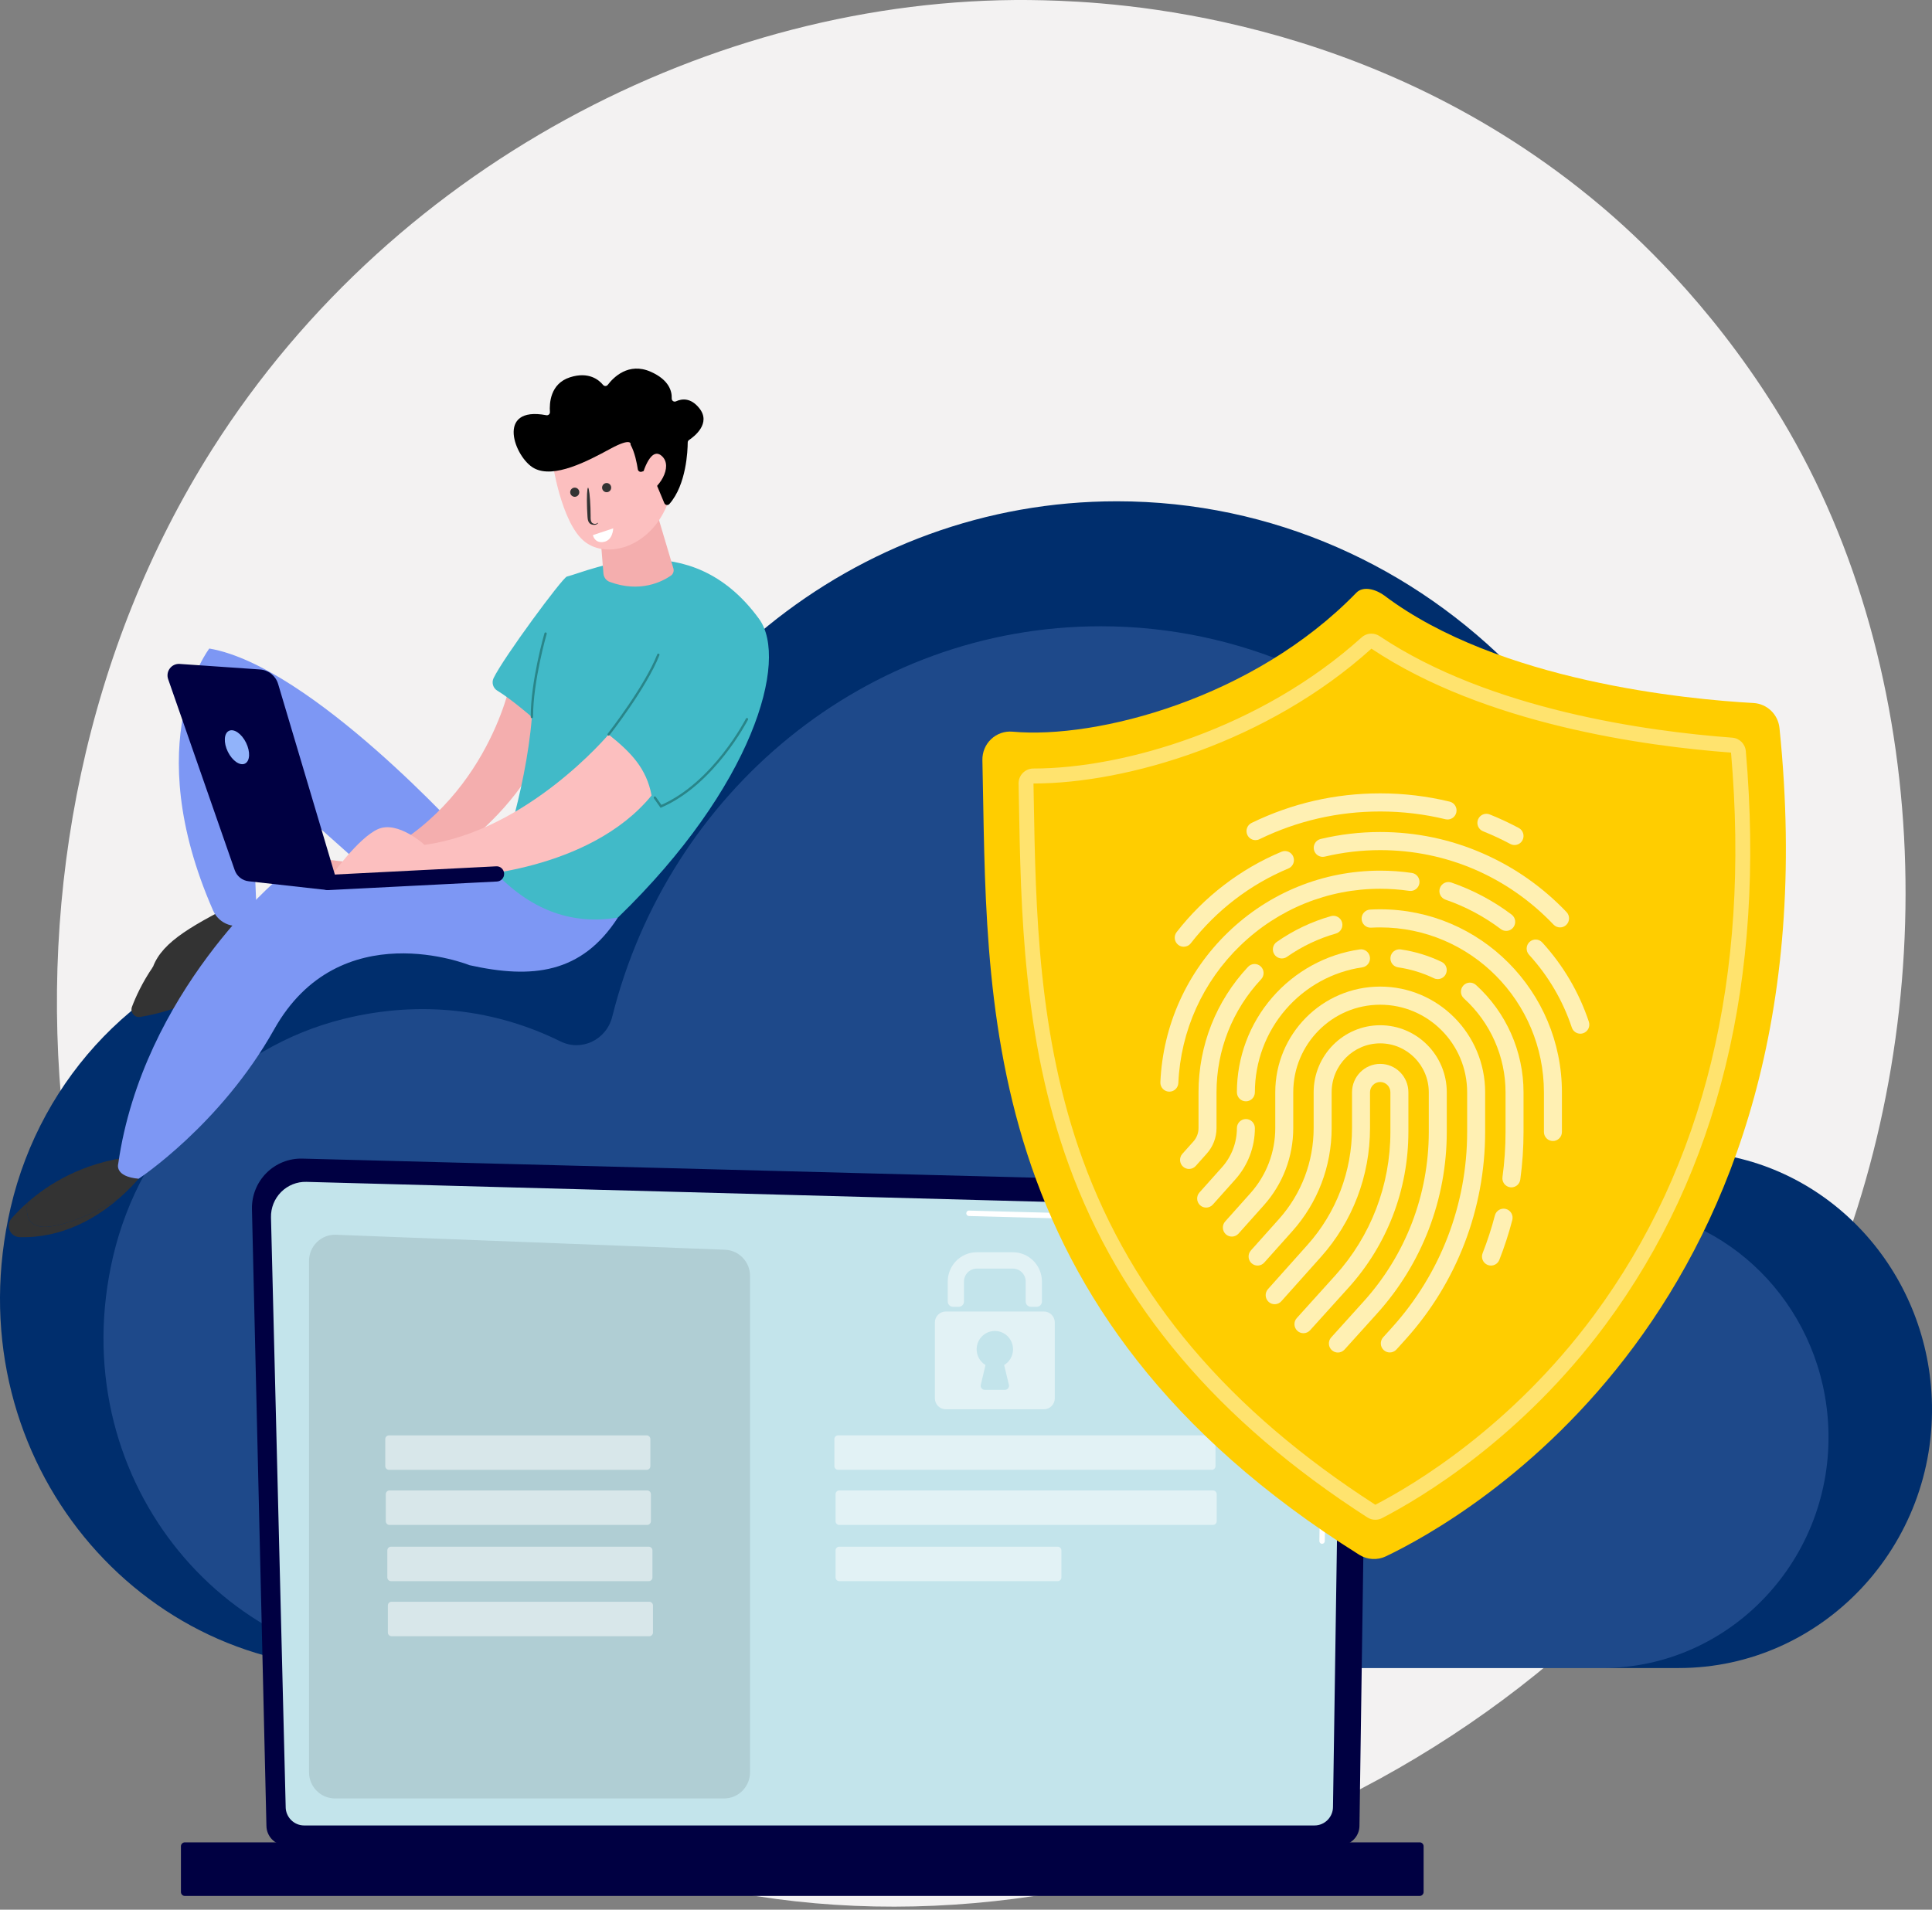 <svg width="352" height="348" viewBox="0 0 352 348" fill="none" xmlns="http://www.w3.org/2000/svg">
<rect x="0" y="0" width="352" height="348" fill="#808080" stroke="none"/>
<g clip-path="url(#clip0_86_4571)">
<path d="M333.067 234.73C300.389 313.361 213.342 357.411 137.856 345.529C125.573 343.596 91.898 337.837 62.083 310.665C4.688 258.357 -7.586 154.781 38.712 81.788C72.409 28.663 132.815 -1.453 190.212 0.053C202.576 0.378 249.957 2.378 291.598 37.466C297.714 42.62 311.203 54.867 323.361 74.296C351.909 119.92 354.363 183.483 333.066 234.729L333.067 234.73Z" fill="#F3F2F2"/>
<path d="M1.939 220.057C7.519 196.071 25.764 177.243 48.99 171.485C64.958 167.526 80.279 169.65 93.228 176.066C97.523 178.193 102.627 175.785 103.817 171.021C115.264 125.2 155.551 91.348 203.496 91.348C260.349 91.348 306.436 138.943 306.436 197.656C306.436 199.214 306.405 201.344 306.379 203.386C306.58 207.777 308.436 209.642 311.208 210.109C333.483 212.503 350.988 231.467 351.96 254.856C353.075 281.713 331.909 303.964 305.879 303.964H65.109C23.893 303.964 -8.379 264.413 1.939 220.057Z" fill="#002E6D"/>
<path opacity="0.21" d="M20.587 229.045C25.569 207.629 41.859 190.817 62.598 185.677C76.856 182.142 90.534 184.04 102.096 189.767C105.93 191.667 110.487 189.516 111.55 185.263C121.771 144.35 157.742 114.125 200.55 114.125C251.311 114.125 292.462 156.622 292.462 209.044C292.462 210.435 292.434 212.336 292.411 214.16C292.591 218.079 294.248 219.745 296.723 220.163C316.61 222.301 332.24 239.233 333.108 260.116C334.104 284.096 315.206 303.963 291.964 303.963H76.988C40.188 303.963 11.373 268.65 20.586 229.045H20.587Z" fill="#91B3FA"/>
<path d="M48.543 332.695C48.543 334.66 50.141 336.268 52.094 336.268H244.136C246.089 336.268 247.687 334.66 247.687 332.695L249.285 221.538C249.285 219.573 246.986 215.735 242.772 216.024L55.087 211.132C52.637 211.069 50.267 212.018 48.531 213.761C46.796 215.503 45.847 217.886 45.904 220.351L48.541 332.695H48.543Z" fill="#000042"/>
<path d="M52.047 329.266C52.047 331.128 53.559 332.651 55.408 332.651H239.504C241.352 332.651 242.864 331.128 242.864 329.266L244.372 228.357C244.195 222.284 238.909 220.103 235.705 220.232L55.826 215.37C54.105 215.323 52.44 215.992 51.22 217.217C50.001 218.441 49.33 220.118 49.373 221.852L52.049 329.266H52.047Z" fill="#C3E4EB"/>
<path d="M240.875 281.327H240.87C240.595 281.323 240.378 281.098 240.383 280.824L240.502 272.641C240.506 272.369 240.726 272.153 240.994 272.153H240.999C241.274 272.157 241.491 272.382 241.486 272.656L241.367 280.839C241.363 281.111 241.143 281.327 240.875 281.327Z" fill="white"/>
<path d="M241.167 261.273H241.16C240.888 261.269 240.67 261.044 240.675 260.77L241.132 229.426C241.123 227.565 240.563 226.078 239.464 225.019C237.415 223.041 234.16 223.142 234.023 223.148L176.53 221.595C176.258 221.589 176.045 221.359 176.051 221.087C176.059 220.813 176.267 220.579 176.557 220.605L234.016 222.158C234.374 222.137 237.839 222.077 240.146 224.304C241.444 225.557 242.107 227.283 242.117 229.433L241.661 260.787C241.657 261.058 241.437 261.275 241.169 261.275L241.167 261.273Z" fill="white"/>
<path d="M33.678 345.496H258.658C259.053 345.496 259.373 345.174 259.373 344.776V336.449C259.373 336.051 259.053 335.729 258.658 335.729H33.678C33.283 335.729 32.963 336.051 32.963 336.449V344.776C32.963 345.174 33.283 345.496 33.678 345.496Z" fill="#000042"/>
<path opacity="0.1" d="M131.918 327.728H61.036C58.422 327.728 56.305 325.594 56.305 322.963V229.773C56.305 227.069 58.535 224.907 61.218 225.01L132.1 227.742C134.641 227.84 136.65 229.944 136.65 232.505V322.963C136.65 325.595 134.531 327.728 131.919 327.728H131.918Z" fill="black"/>
<path opacity="0.51" d="M117.82 261.566H70.868C70.495 261.566 70.193 261.87 70.193 262.246V267.172C70.193 267.547 70.495 267.851 70.868 267.851H117.82C118.192 267.851 118.494 267.547 118.494 267.172V262.246C118.494 261.87 118.192 261.566 117.82 261.566Z" fill="white"/>
<path opacity="0.51" d="M117.914 271.602H70.962C70.59 271.602 70.288 271.906 70.288 272.281V277.208C70.288 277.583 70.59 277.887 70.962 277.887H117.914C118.287 277.887 118.589 277.583 118.589 277.208V272.281C118.589 271.906 118.287 271.602 117.914 271.602Z" fill="white"/>
<path opacity="0.51" d="M118.197 281.85H71.245C70.872 281.85 70.57 282.154 70.57 282.529V287.455C70.57 287.83 70.872 288.134 71.245 288.134H118.197C118.569 288.134 118.871 287.83 118.871 287.455V282.529C118.871 282.154 118.569 281.85 118.197 281.85Z" fill="white"/>
<path opacity="0.51" d="M118.292 291.885H71.34C70.968 291.885 70.666 292.19 70.666 292.565V297.491C70.666 297.866 70.968 298.17 71.34 298.17H118.292C118.665 298.17 118.967 297.866 118.967 297.491V292.565C118.967 292.19 118.665 291.885 118.292 291.885Z" fill="white"/>
<path opacity="0.51" d="M220.787 261.559H152.694C152.321 261.559 152.02 261.863 152.02 262.238V267.164C152.02 267.539 152.321 267.843 152.694 267.843H220.787C221.159 267.843 221.461 267.539 221.461 267.164V262.238C221.461 261.863 221.159 261.559 220.787 261.559Z" fill="white"/>
<path opacity="0.51" d="M221.002 271.602H152.909C152.536 271.602 152.234 271.906 152.234 272.281V277.208C152.234 277.583 152.536 277.887 152.909 277.887H221.002C221.374 277.887 221.676 277.583 221.676 277.208V272.281C221.676 271.906 221.374 271.602 221.002 271.602Z" fill="white"/>
<path opacity="0.51" d="M192.708 281.85H152.909C152.536 281.85 152.234 282.154 152.234 282.529V287.455C152.234 287.83 152.536 288.134 152.909 288.134H192.708C193.08 288.134 193.382 287.83 193.382 287.455V282.529C193.382 282.154 193.08 281.85 192.708 281.85Z" fill="white"/>
<g opacity="0.51">
<path d="M188.883 238.136H187.825C187.3 238.136 186.874 237.706 186.874 237.178V233.536C186.874 232.232 185.825 231.176 184.531 231.176H177.976C176.682 231.176 175.633 232.232 175.633 233.536V237.178C175.633 237.706 175.207 238.136 174.682 238.136H173.624C173.099 238.136 172.673 237.706 172.673 237.178V233.536C172.673 230.586 175.047 228.194 177.976 228.194H184.531C187.459 228.194 189.834 230.586 189.834 233.536V237.178C189.834 237.706 189.408 238.136 188.883 238.136Z" fill="white"/>
<path d="M190.194 238.995H172.313C171.217 238.995 170.329 239.889 170.329 240.993V254.814C170.329 255.918 171.217 256.812 172.313 256.812H190.194C191.289 256.812 192.178 255.918 192.178 254.814V240.993C192.178 239.889 191.289 238.995 190.194 238.995ZM183.811 252.354C183.923 252.819 183.572 253.267 183.097 253.267H179.41C178.934 253.267 178.584 252.82 178.695 252.354L179.556 248.746C178.54 248.135 177.875 246.992 177.944 245.698C178.031 244.023 179.38 242.652 181.042 242.547C182.969 242.426 184.568 243.964 184.568 245.879C184.568 247.098 183.919 248.164 182.951 248.746L183.811 252.354Z" fill="white"/>
</g>
<path d="M180.584 134.685C181.634 133.695 183.054 133.202 184.487 133.332C199.816 134.721 228.418 127.283 247.111 108.019C248.409 106.681 250.775 107.438 252.263 108.557C273.052 124.207 307.513 127.447 319.474 128.11C321.949 128.247 323.956 130.18 324.212 132.664C335.091 238.494 266.679 276.843 252.49 283.613C250.939 284.353 249.114 284.245 247.656 283.332C176.941 238.965 179.966 181.269 178.988 138.519C178.955 137.07 179.534 135.675 180.584 134.685Z" fill="#FFCD00"/>
<g opacity="0.61">
<path d="M250.578 276.435C250.159 276.435 249.75 276.316 249.399 276.089C222.191 258.571 204.454 237.618 195.176 212.036C186.896 189.207 186.491 165.997 186.134 145.518L186.086 142.788C186.075 142.195 186.296 141.637 186.709 141.214C187.124 140.788 187.679 140.554 188.274 140.554C204.96 140.554 230.026 133.128 248.409 116.536C248.809 116.174 249.327 115.975 249.864 115.975C250.294 115.975 250.712 116.103 251.071 116.342C271.284 129.85 300.156 133.787 315.566 134.931C316.638 135.011 317.483 135.852 317.578 136.931C321.183 178.353 312.622 213.389 292.134 241.065C276.826 261.742 258.669 272.52 251.573 276.193C251.269 276.351 250.924 276.434 250.579 276.434L250.578 276.435ZM188.286 142.268C188.138 142.268 188.016 142.318 187.921 142.414C187.83 142.507 187.783 142.626 187.785 142.757L187.833 145.483C188.188 165.827 188.59 188.887 196.773 211.45C205.918 236.667 223.431 257.337 250.313 274.646C250.392 274.697 250.483 274.723 250.577 274.723C250.652 274.723 250.728 274.705 250.794 274.671C257.784 271.052 275.672 260.434 290.768 240.042C310.998 212.712 319.448 178.071 315.881 137.082C315.86 136.843 315.674 136.657 315.439 136.64C299.861 135.484 270.663 131.494 250.129 117.771C250.049 117.717 249.958 117.689 249.863 117.689C249.744 117.689 249.63 117.733 249.543 117.813C230.824 134.707 205.289 142.268 188.286 142.268Z" fill="#FFF0B3"/>
<path d="M249.864 116.486C250.186 116.486 250.508 116.579 250.791 116.768C271.1 130.34 300.069 134.292 315.53 135.44C316.352 135.502 317.001 136.148 317.074 136.977C320.668 178.271 312.14 213.189 291.729 240.762C276.485 261.355 258.407 272.084 251.343 275.742C251.104 275.866 250.842 275.927 250.58 275.927C250.264 275.927 249.948 275.838 249.673 275.661C222.562 258.205 204.892 237.337 195.654 211.862C187.403 189.111 187 165.944 186.643 145.506L186.595 142.78C186.586 142.325 186.757 141.897 187.072 141.572C187.391 141.246 187.818 141.065 188.275 141.065C205.064 141.065 230.265 133.598 248.748 116.917C249.063 116.633 249.463 116.486 249.865 116.486M250.579 275.232C250.733 275.232 250.886 275.197 251.028 275.124L251.185 275.433L251.028 275.124C258.049 271.489 276.019 260.823 291.178 240.347C311.485 212.914 319.968 178.155 316.389 137.037C316.346 136.549 315.964 136.168 315.48 136.131C299.952 134.978 270.851 131.005 250.412 117.345C250.245 117.234 250.055 117.179 249.865 117.179C249.629 117.179 249.394 117.265 249.208 117.433C230.589 134.236 205.196 141.758 188.289 141.758C188.003 141.758 187.75 141.864 187.563 142.058C187.377 142.247 187.278 142.5 187.283 142.766L187.331 145.492C187.687 165.877 188.089 188.982 196.301 211.624C205.485 236.95 223.065 257.704 250.044 275.076C250.206 275.18 250.393 275.232 250.579 275.232ZM249.865 115.467C249.203 115.467 248.566 115.712 248.073 116.158C229.788 132.659 204.864 140.046 188.275 140.046C187.544 140.046 186.859 140.334 186.349 140.857C185.841 141.378 185.569 142.068 185.581 142.798L185.63 145.522C185.988 166.045 186.394 189.301 194.702 212.212C204.019 237.903 221.822 258.938 249.127 276.518C249.561 276.797 250.063 276.945 250.579 276.945C251.004 276.945 251.428 276.842 251.804 276.648C258.931 272.958 277.168 262.133 292.539 241.371C313.103 213.592 321.697 178.438 318.081 136.888C317.965 135.559 316.924 134.523 315.604 134.424C300.242 133.283 271.467 129.362 251.351 115.919C250.908 115.624 250.394 115.468 249.864 115.468L249.865 115.467ZM188.295 142.778C205.391 142.776 231.055 135.178 249.869 118.205C270.489 131.978 299.755 135.983 315.383 137.145C318.934 177.997 310.517 212.516 290.367 239.736C275.345 260.028 257.55 270.599 250.58 274.209C223.8 256.965 206.357 236.379 197.252 211.274C189.098 188.791 188.697 165.777 188.343 145.474L188.295 142.778Z" fill="#FFF0B3"/>
</g>
<path d="M45.022 163.573C45.022 163.573 49.401 163.806 49.937 172.879C49.937 172.879 39.784 182.045 26.071 184.227C25.041 184.391 27.51 177.149 27.881 176.167C29.647 171.5 35.209 168.493 45.022 163.573Z" fill="#333333"/>
<path d="M94.331 152.906H85.092C85.092 152.906 56.734 121.363 38.136 118.181C38.136 118.181 25.19 134.826 38.825 165.926C39.922 168.428 42.99 169.54 45.279 168.067C45.963 167.626 46.455 167.036 46.752 166.297L45.656 139.742C45.656 139.742 69.844 161.05 74.048 165.162C78.252 169.274 99.624 166.767 94.329 152.905L94.331 152.906Z" fill="#7D97F4"/>
<path d="M5.008 219.133C8.88 215.716 15.048 211.882 23.955 210.783L26.967 212.638C26.967 212.638 25.046 215.491 21.538 218.505C18.314 220.391 13.335 222.946 9.207 223.5C5.194 224.039 4.602 221.596 5.01 219.133H5.008Z" fill="#333333"/>
<path d="M27.883 176.167C30.268 176.945 31.318 180.348 37.37 178.098C43.225 175.92 47.579 173.112 49.818 171.492C49.867 171.931 49.91 172.389 49.939 172.879C49.939 172.879 39.235 183.134 25.521 185.315C24.492 185.48 23.676 184.444 24.047 183.462C24.713 181.703 25.914 179.032 27.885 176.166L27.883 176.167Z" fill="#333333"/>
<path d="M2.091 222.051C2.854 221.177 3.828 220.174 5.007 219.133C4.599 221.596 5.19 224.039 9.204 223.5C13.332 222.946 18.312 220.391 21.535 218.505C17.495 221.976 11.345 225.661 3.584 225.445C1.859 225.396 0.951 223.355 2.089 222.051H2.091Z" fill="#333333"/>
<path d="M93.992 159.639L50.727 160.111C50.727 160.111 26.019 180.7 21.537 212.096C21.537 212.096 20.793 214.405 25.259 214.8C25.259 214.8 40.197 204.973 49.937 187.599C61.88 166.296 85.541 175.885 85.541 175.885C96.908 178.411 105.956 177.471 112.576 167.208L93.991 159.637L93.992 159.639Z" fill="#7D97F4"/>
<path d="M92.971 124.536C92.971 124.536 88.313 148.046 65.493 157.347L57.374 156.384L55.459 159.46L74.5 160.071C74.5 160.071 90.777 153.578 99.4 135.885C99.685 135.3 104.434 125.425 92.969 124.537L92.971 124.536Z" fill="#F4AEAE"/>
<path d="M90.475 159.255C90.475 159.255 95.772 144.754 96.909 130.663C96.909 130.663 93.034 127.31 90.612 125.862C89.828 125.393 89.532 124.402 89.928 123.575C91.709 119.859 102.477 105.272 103.284 105.068C107.669 103.966 125.65 95.355 138.313 112.803C143.748 120.29 137.235 143.339 112.578 167.211C104.645 168.512 97.226 166.209 90.476 159.255H90.475Z" fill="#41BAC8"/>
<path d="M110.882 133.841C110.882 133.841 96.166 151.391 77.353 153.956C77.353 153.956 72.491 149.491 68.875 151.085C65.26 152.68 60.302 159.716 60.302 159.716H84.459C84.459 159.716 107.301 158.905 118.714 144.955C117.796 140.074 115.046 137.158 110.882 133.843V133.841Z" fill="#FCBFBF"/>
<path d="M119.467 92.76L122.687 103.576C122.835 104.071 122.653 104.608 122.229 104.901C120.679 105.97 116.627 108.097 111.069 106.03C110.434 105.794 109.998 105.195 109.944 104.515L109.181 95.092L119.469 92.759L119.467 92.76Z" fill="#F4AEAE"/>
<path d="M100.615 84C100.615 84 102.198 95.212 106.474 98.66C110.75 102.108 119.082 99.511 121.896 91.059L116.289 76.607L100.615 84Z" fill="#FCBFBF"/>
<path fill-rule="evenodd" clip-rule="evenodd" d="M108.023 97.516C108.023 97.516 108.267 98.843 109.669 98.792C111.689 98.718 111.725 96.281 111.725 96.281L108.023 97.516Z" fill="white"/>
<path fill-rule="evenodd" clip-rule="evenodd" d="M107.137 88.873C106.964 88.898 106.885 90.582 106.96 92.638C106.986 93.139 107.01 93.618 107.035 94.087C107.065 94.526 107.095 94.955 107.36 95.272C107.579 95.61 108.255 95.736 108.642 95.574C109.014 95.41 108.951 95.26 108.932 95.269C108.886 95.256 108.81 95.39 108.561 95.452C108.314 95.511 107.908 95.422 107.77 95.138C107.598 94.864 107.605 94.472 107.609 94.022C107.6 93.551 107.591 93.071 107.581 92.568C107.508 90.508 107.31 88.853 107.138 88.873L107.137 88.873Z" fill="#333333"/>
<path fill-rule="evenodd" clip-rule="evenodd" d="M103.895 89.819C103.962 90.276 104.385 90.592 104.838 90.525C105.292 90.457 105.604 90.031 105.537 89.574C105.47 89.117 105.049 88.8 104.595 88.868C104.142 88.936 103.828 89.362 103.895 89.819Z" fill="#333333"/>
<path fill-rule="evenodd" clip-rule="evenodd" d="M109.706 88.981C109.773 89.439 110.195 89.755 110.648 89.688C111.102 89.62 111.416 89.194 111.349 88.736C111.282 88.279 110.859 87.963 110.406 88.031C109.952 88.099 109.639 88.524 109.706 88.981Z" fill="#333333"/>
<path d="M116.92 85.96C116.595 86.065 116.255 85.855 116.204 85.515C116.05 84.48 115.664 82.431 114.885 81.036C114.885 81.036 115.293 79.566 111.193 81.788C107.094 84.01 100.937 87.275 97.312 85.33C93.779 83.435 90.199 73.898 99.539 75.664C99.894 75.731 100.221 75.446 100.194 75.083C100.079 73.516 100.234 69.909 103.859 68.751C107.252 67.668 109.11 69.211 109.875 70.141C110.1 70.415 110.518 70.41 110.733 70.127C111.749 68.791 114.509 65.947 118.573 67.75C121.92 69.235 122.44 71.312 122.384 72.606C122.367 73.025 122.789 73.309 123.167 73.133C124.192 72.658 125.842 72.411 127.421 74.404C129.604 77.16 126.485 79.549 125.548 80.176C125.395 80.279 125.299 80.448 125.298 80.635C125.289 82.068 125.068 88.318 121.957 91.845C121.687 92.151 121.19 92.061 121.033 91.685L118.638 85.937C118.527 85.67 118.232 85.533 117.958 85.622L116.918 85.96H116.92Z" fill="black"/>
<path d="M116.869 87.127C116.869 87.127 118.332 81.128 120.553 83.075C122.775 85.022 119.974 89.309 117.43 90.128L116.869 87.127Z" fill="#FCBFBF"/>
<path d="M61.519 161.077L50.674 124.644C50.231 123.158 48.92 122.103 47.383 121.997L32.739 120.988C31.25 120.886 30.143 122.35 30.638 123.769L42.763 158.561C43.154 159.683 44.152 160.474 45.326 160.594L59.747 162.207L61.521 161.078L61.519 161.077Z" fill="#000042"/>
<path d="M41.515 136.993C42.325 138.639 43.724 139.603 44.639 139.147C45.553 138.691 45.639 136.986 44.83 135.34C44.02 133.694 42.622 132.729 41.706 133.185C40.792 133.641 40.706 135.346 41.515 136.993Z" fill="#91B3FA"/>
<path d="M59.746 162.206C59.77 162.206 59.793 162.206 59.817 162.203L90.544 160.638C91.303 160.6 91.888 159.949 91.849 159.183C91.811 158.417 91.161 157.816 90.404 157.868L59.678 159.433C58.918 159.471 58.334 160.124 58.372 160.888C58.409 161.63 59.017 162.206 59.746 162.206Z" fill="#000042"/>
<path d="M96.908 130.877C96.79 130.877 96.695 130.782 96.695 130.663C96.674 124.13 99.17 115.484 99.195 115.397C99.228 115.283 99.346 115.218 99.46 115.252C99.572 115.285 99.637 115.405 99.604 115.518C99.579 115.603 97.1 124.192 97.122 130.662C97.122 130.781 97.027 130.877 96.909 130.877H96.908Z" fill="#298589"/>
<path d="M110.882 134.055C110.837 134.055 110.79 134.04 110.751 134.01C110.658 133.936 110.643 133.802 110.715 133.709C110.782 133.623 117.461 125.071 119.747 119.237C119.79 119.128 119.913 119.07 120.023 119.116C120.132 119.16 120.186 119.285 120.143 119.394C117.834 125.287 111.116 133.888 111.049 133.974C111.008 134.027 110.944 134.055 110.882 134.055Z" fill="#298589"/>
<path d="M120.351 147.204L119.136 145.474C119.068 145.377 119.091 145.243 119.187 145.174C119.283 145.106 119.416 145.128 119.484 145.225L120.5 146.673C129.977 142.488 135.844 131.069 135.903 130.954C135.956 130.848 136.083 130.806 136.188 130.861C136.293 130.914 136.335 131.044 136.281 131.15C136.221 131.267 130.222 142.948 120.509 147.138L120.351 147.207V147.204Z" fill="#298589"/>
<path d="M256.602 206.276V199.044C256.602 196.192 254.298 193.872 251.467 193.872C248.636 193.872 246.332 196.192 246.332 199.044V205.574C246.332 213.444 243.454 220.999 238.226 226.847L231.02 234.912C230.414 235.59 230.47 236.634 231.142 237.244C231.815 237.854 232.851 237.798 233.456 237.122L240.662 229.057C246.431 222.6 249.609 214.261 249.609 205.574V199.044C249.609 198.012 250.442 197.173 251.466 197.173C252.489 197.173 253.323 198.013 253.323 199.044V206.276C253.323 215.96 249.762 225.239 243.293 232.406L236.268 240.189C235.659 240.863 235.709 241.908 236.378 242.52C236.692 242.808 237.087 242.95 237.48 242.95C237.925 242.95 238.369 242.768 238.693 242.41L245.717 234.627C252.735 226.853 256.6 216.784 256.6 206.276H256.602Z" fill="#FFF0B3"/>
<path d="M263.595 199.042C263.595 192.307 258.155 186.828 251.467 186.828C244.78 186.828 239.34 192.307 239.34 199.042V205.573C239.34 211.699 237.1 217.581 233.03 222.135L227.906 227.869C227.3 228.547 227.356 229.591 228.028 230.201C228.701 230.812 229.737 230.755 230.341 230.079L235.465 224.345C240.076 219.184 242.617 212.517 242.617 205.574V199.044C242.617 194.129 246.587 190.13 251.466 190.13C256.346 190.13 260.316 194.129 260.316 199.044V206.276C260.316 217.716 256.108 228.677 248.468 237.143L242.541 243.711C241.932 244.385 241.982 245.43 242.651 246.042C242.965 246.33 243.359 246.472 243.753 246.472C244.198 246.472 244.642 246.29 244.966 245.932L250.893 239.364C259.083 230.29 263.594 218.539 263.594 206.277V199.045L263.595 199.042Z" fill="#FFF0B3"/>
<path d="M270.586 199.042C270.586 188.424 262.01 179.785 251.467 179.785C240.923 179.785 232.347 188.423 232.347 199.042V205.573C232.347 209.956 230.743 214.166 227.832 217.424L223.22 222.588C222.614 223.266 222.669 224.309 223.341 224.92C224.014 225.53 225.05 225.474 225.655 224.797L230.267 219.634C233.721 215.768 235.624 210.776 235.624 205.574V199.044C235.624 190.245 242.73 183.088 251.466 183.088C260.201 183.088 267.307 190.245 267.307 199.044V206.276C267.307 219.472 262.454 232.116 253.642 241.88L252.001 243.697C251.392 244.371 251.442 245.416 252.111 246.028C252.425 246.316 252.819 246.458 253.213 246.458C253.658 246.458 254.102 246.276 254.426 245.918L256.066 244.101C265.427 233.727 270.584 220.295 270.584 206.276V199.044L270.586 199.042Z" fill="#FFF0B3"/>
<path d="M225.357 199.042C225.357 199.955 226.091 200.693 226.995 200.693C227.9 200.693 228.633 199.954 228.633 199.042C228.633 193.484 230.637 188.116 234.274 183.924C237.879 179.771 242.825 177.056 248.203 176.278C249.099 176.148 249.721 175.312 249.592 174.41C249.463 173.508 248.632 172.882 247.738 173.011C241.584 173.902 235.927 177.006 231.808 181.752C227.648 186.545 225.355 192.685 225.355 199.044L225.357 199.042Z" fill="#FFF0B3"/>
<path d="M228.634 205.573C228.634 204.661 227.901 203.923 226.996 203.923C226.091 203.923 225.358 204.662 225.358 205.573C225.358 208.214 224.391 210.75 222.638 212.712L218.535 217.305C217.929 217.983 217.985 219.026 218.656 219.635C218.97 219.919 219.361 220.058 219.752 220.058C220.2 220.058 220.648 219.874 220.97 219.512L225.073 214.919C227.369 212.349 228.634 209.029 228.634 205.57V205.573Z" fill="#FFF0B3"/>
<path d="M274.362 220.308C273.486 220.079 272.591 220.605 272.362 221.487C271.757 223.815 271.004 226.13 270.124 228.366C269.79 229.214 270.202 230.173 271.043 230.508C271.242 230.587 271.446 230.624 271.647 230.624C272.3 230.624 272.916 230.229 273.171 229.582C274.1 227.222 274.894 224.779 275.532 222.323C275.761 221.441 275.237 220.539 274.362 220.308Z" fill="#FFF0B3"/>
<path d="M268.909 179.486C268.236 178.875 267.2 178.931 266.595 179.609C265.99 180.287 266.045 181.331 266.718 181.94C271.538 186.304 274.302 192.538 274.302 199.042V206.275C274.302 209.02 274.113 211.786 273.743 214.496C273.619 215.4 274.246 216.232 275.142 216.357C275.218 216.367 275.294 216.372 275.367 216.372C276.173 216.372 276.875 215.773 276.989 214.946C277.38 212.087 277.579 209.169 277.579 206.274V199.041C277.579 191.601 274.418 184.473 268.908 179.483L268.909 179.486Z" fill="#FFF0B3"/>
<path d="M261.247 178.262C261.475 178.372 261.714 178.423 261.95 178.423C262.563 178.423 263.151 178.075 263.43 177.481C263.82 176.658 263.472 175.673 262.655 175.282C260.294 174.149 257.784 173.386 255.196 173.011C254.299 172.882 253.469 173.508 253.341 174.41C253.212 175.312 253.835 176.15 254.73 176.278C256.991 176.606 259.183 177.272 261.246 178.262H261.247Z" fill="#FFF0B3"/>
<path d="M251.469 165.701C250.855 165.701 250.236 165.717 249.626 165.752C248.722 165.802 248.029 166.58 248.08 167.491C248.13 168.401 248.902 169.102 249.807 169.048C250.357 169.018 250.916 169.002 251.469 169.002C267.915 169.002 281.295 182.479 281.295 199.044V206.276C281.295 207.189 282.029 207.926 282.933 207.926C283.838 207.926 284.572 207.187 284.572 206.276V199.044C284.572 180.659 269.722 165.702 251.469 165.702V165.701Z" fill="#FFF0B3"/>
<path d="M233.55 174.656C233.872 174.656 234.199 174.561 234.483 174.361C237.21 172.451 240.204 171.026 243.383 170.122C244.255 169.875 244.761 168.963 244.516 168.086C244.27 167.21 243.364 166.699 242.494 166.946C238.963 167.949 235.638 169.531 232.612 171.65C231.87 172.17 231.686 173.2 232.202 173.948C232.521 174.409 233.031 174.656 233.55 174.656Z" fill="#FFF0B3"/>
<path d="M221.643 205.573V199.042C221.643 191.364 224.53 184.051 229.772 178.451C230.394 177.787 230.363 176.743 229.704 176.118C229.045 175.492 228.009 175.523 227.388 176.187C221.569 182.402 218.365 190.519 218.365 199.042V205.573C218.365 206.471 218.036 207.334 217.44 208.002L215.42 210.263C214.814 210.941 214.869 211.985 215.541 212.594C215.854 212.878 216.246 213.018 216.637 213.018C217.085 213.018 217.531 212.833 217.855 212.472L219.875 210.21C221.014 208.934 221.642 207.288 221.642 205.573H221.643Z" fill="#FFF0B3"/>
<path d="M289.483 186.192C287.685 180.812 284.828 175.951 280.993 171.746C280.38 171.074 279.344 171.03 278.677 171.647C278.011 172.263 277.968 173.307 278.579 173.978C282.102 177.842 284.726 182.304 286.376 187.244C286.606 187.934 287.245 188.37 287.928 188.37C288.101 188.37 288.277 188.341 288.45 188.283C289.308 187.992 289.77 187.056 289.481 186.192H289.483Z" fill="#FFF0B3"/>
<path d="M264.419 160.821C263.563 160.525 262.631 160.985 262.338 161.848C262.044 162.71 262.501 163.648 263.358 163.944C266.971 165.189 270.364 166.993 273.442 169.307C273.737 169.529 274.079 169.634 274.421 169.634C274.921 169.634 275.414 169.405 275.736 168.971C276.277 168.24 276.128 167.206 275.403 166.66C272.051 164.141 268.356 162.176 264.419 160.821Z" fill="#FFF0B3"/>
<path d="M226.005 172.284C232.898 165.627 241.941 161.96 251.467 161.96C253.236 161.96 255.015 162.088 256.754 162.341C257.651 162.472 258.481 161.845 258.61 160.943C258.739 160.041 258.118 159.204 257.222 159.074C255.329 158.798 253.392 158.658 251.467 158.658C241.091 158.658 231.243 162.65 223.736 169.9C216.253 177.127 211.877 186.825 211.413 197.208C211.372 198.119 212.072 198.89 212.976 198.93C213.002 198.932 213.027 198.932 213.051 198.932C213.923 198.932 214.648 198.241 214.687 197.355C215.112 187.823 219.131 178.919 226.003 172.281L226.005 172.284Z" fill="#FFF0B3"/>
<path d="M251.468 151.616C247.803 151.616 244.152 152.044 240.615 152.887C239.735 153.098 239.189 153.987 239.398 154.874C239.607 155.761 240.49 156.31 241.37 156.1C244.661 155.315 248.058 154.917 251.468 154.917C263.486 154.917 274.702 159.739 283.053 168.495C283.374 168.833 283.805 169.002 284.235 169.002C284.643 169.002 285.052 168.85 285.37 168.542C286.022 167.91 286.043 166.866 285.416 166.209C281.066 161.648 275.955 158.058 270.226 155.543C264.293 152.937 257.981 151.617 251.468 151.617V151.616Z" fill="#FFF0B3"/>
<path d="M214.657 172.173C214.957 172.408 215.313 172.523 215.667 172.523C216.154 172.523 216.635 172.307 216.959 171.89C221.629 165.882 227.778 161.168 234.74 158.259C235.576 157.91 235.972 156.944 235.625 156.102C235.279 155.26 234.32 154.86 233.484 155.21C226.002 158.336 219.395 163.4 214.378 169.854C213.82 170.572 213.945 171.61 214.657 172.171V172.173Z" fill="#FFF0B3"/>
<path d="M228.745 153.096C228.984 153.096 229.227 153.044 229.456 152.932C236.356 149.577 243.762 147.876 251.468 147.876C255.483 147.876 259.484 148.351 263.355 149.29C264.234 149.503 265.12 148.958 265.331 148.072C265.542 147.185 265.001 146.294 264.121 146.08C260 145.081 255.741 144.574 251.468 144.574C243.265 144.574 235.379 146.386 228.032 149.959C227.217 150.355 226.875 151.343 227.269 152.163C227.551 152.753 228.137 153.096 228.745 153.096Z" fill="#FFF0B3"/>
<path d="M270.204 151.481C271.893 152.158 273.565 152.937 275.174 153.796C275.418 153.927 275.682 153.988 275.94 153.988C276.527 153.988 277.095 153.67 277.389 153.11C277.813 152.305 277.508 151.306 276.709 150.879C274.996 149.965 273.216 149.136 271.417 148.413C270.576 148.076 269.623 148.49 269.288 149.336C268.952 150.183 269.364 151.143 270.204 151.481Z" fill="#FFF0B3"/>
</g>
<defs>
<clipPath id="clip0_86_4571">
<rect width="352" height="347.448" fill="white"/>
</clipPath>
</defs>
</svg>
